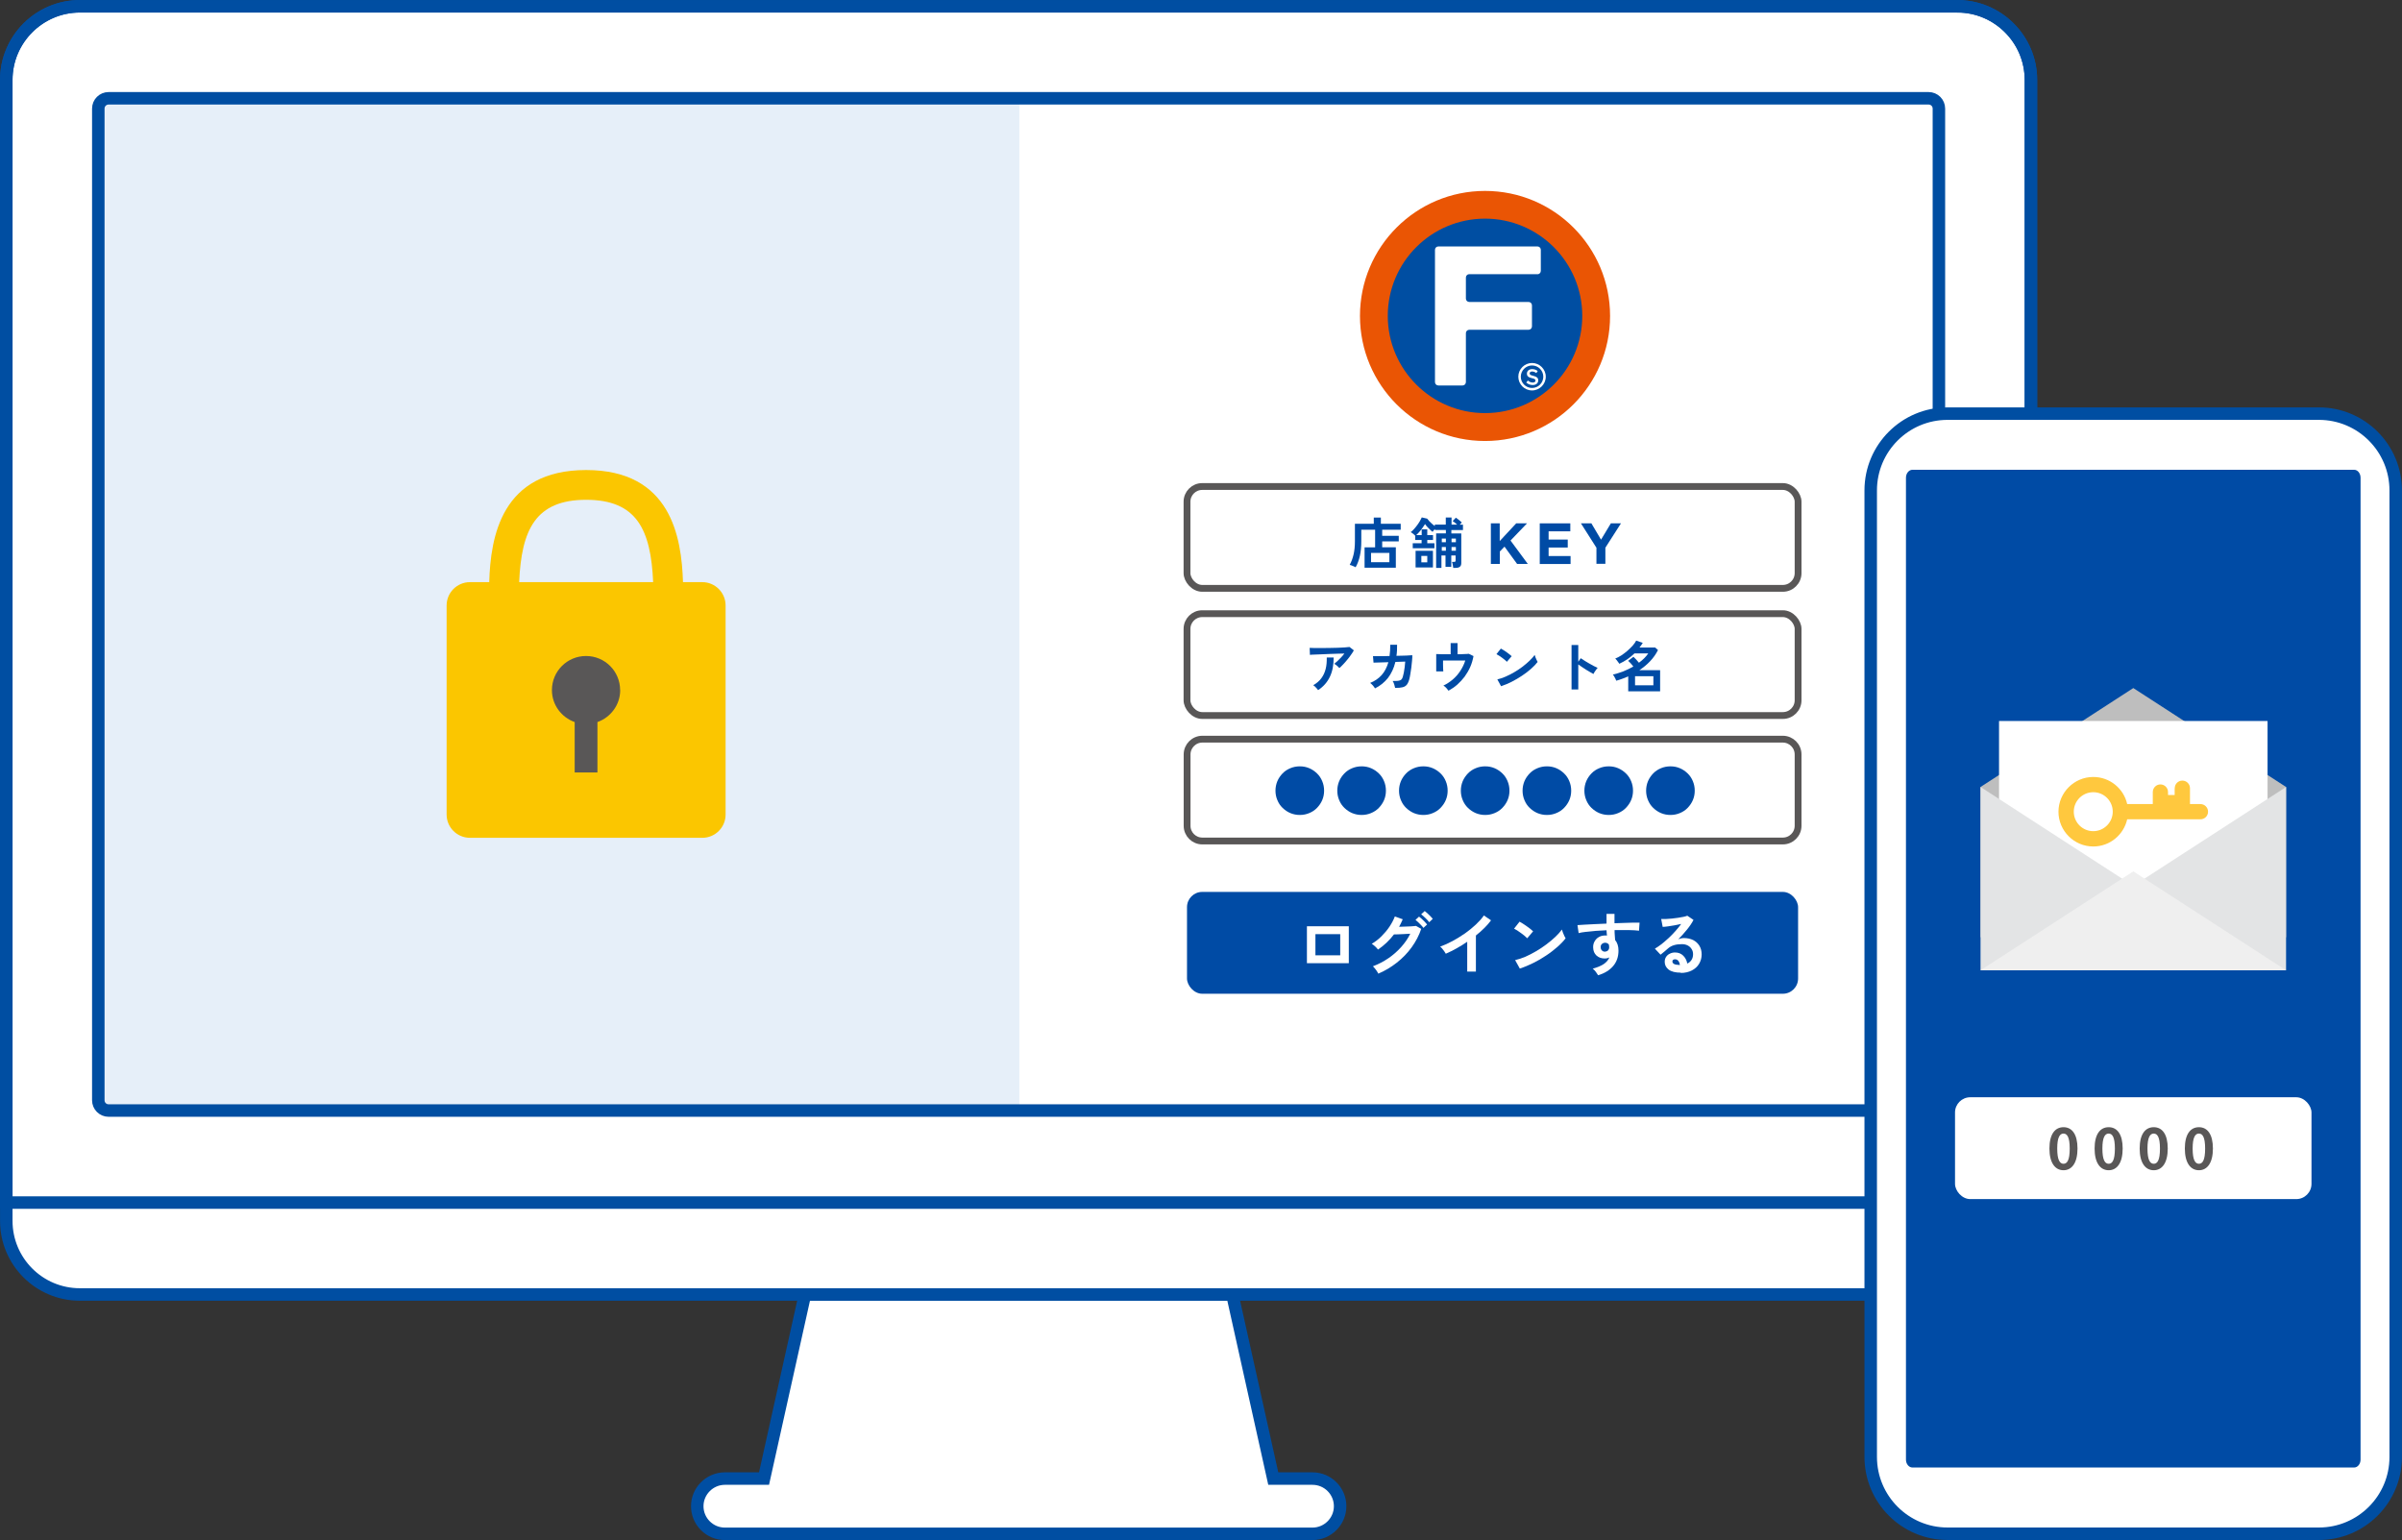 <?xml version="1.0" encoding="UTF-8"?>
<svg id="design" xmlns="http://www.w3.org/2000/svg" width="271.22" height="173.92" viewBox="0 0 271.22 173.92">
  <rect x="0" y="0" width="271.22" height="173.92" fill="#333333" stroke="none"/>
  <g>
    <g>
      <g>
        <g>
          <g>
            <path d="m9.02.71h211.99c4.59,0,8.31,3.73,8.31,8.31v128.85c0,4.59-3.73,8.31-8.31,8.31H9.02c-4.59,0-8.31-3.72-8.31-8.31V9.02C.71,4.43,4.43.71,9.02.71Z" style="fill: #fff; stroke: #004ea2; stroke-miterlimit: 10; stroke-width: 1.41px;"/>
            <path d="m221.01.71H9.02C4.45.71.71,4.45.71,9.02v126.78h228.61V9.02c0-4.57-3.74-8.31-8.31-8.31Z" style="fill: none; stroke: #004ea2; stroke-miterlimit: 10; stroke-width: 1.41px;"/>
            <path d="m12.26,11.1h205.51c.64,0,1.16.52,1.16,1.16v111.99c0,.64-.52,1.16-1.16,1.16H12.26c-.64,0-1.16-.52-1.16-1.16V12.26c0-.64.52-1.16,1.16-1.16Z" style="fill: #fff;"/>
          </g>
          <g>
            <rect x="134.03" y="100.72" width="69" height="11.5" rx="1.72" ry="1.72" style="fill: #004ba5;"/>
            <rect x="134.03" y="69.3" width="69" height="11.5" rx="1.72" ry="1.72" style="fill: none; stroke: #595757; stroke-miterlimit: 10; stroke-width: .77px;"/>
            <rect x="134.03" y="54.94" width="69" height="11.5" rx="1.72" ry="1.72" style="fill: none; stroke: #595757; stroke-miterlimit: 10; stroke-width: .77px;"/>
            <path d="m135.75,83.47h65.55c.95,0,1.73.77,1.73,1.73v8.05c0,.95-.77,1.72-1.72,1.72h-65.55c-.95,0-1.72-.77-1.72-1.72v-8.05c0-.95.77-1.73,1.73-1.73Z" style="fill: none; stroke: #595757; stroke-miterlimit: 10; stroke-width: .77px;"/>
          </g>
        </g>
        <g>
          <path d="m181.8,35.68c0,7.8-6.32,14.12-14.12,14.12s-14.12-6.32-14.12-14.12,6.32-14.12,14.12-14.12,14.12,6.32,14.12,14.12" style="fill: #ea5504;"/>
          <path d="m167.68,46.65c-6.05,0-10.98-4.92-10.98-10.98s4.92-10.98,10.98-10.98,10.98,4.92,10.98,10.98-4.92,10.98-10.98,10.98" style="fill: #004ea2;"/>
          <path d="m173.6,30.97c.21,0,.38-.17.38-.38v-2.38c0-.21-.17-.38-.38-.38h-11.19c-.21,0-.38.17-.38.38v14.94c0,.21.17.38.38.38h2.73c.21,0,.38-.17.38-.38v-5.53c0-.21.17-.38.38-.38h6.7c.21,0,.38-.17.38-.38v-2.38c0-.21-.17-.38-.38-.38h-6.7c-.21,0-.38-.17-.38-.38v-2.38c0-.21.17-.38.38-.38h7.71Z" style="fill: #fff;"/>
          <path d="m172.99,44.09c-.86,0-1.55-.7-1.55-1.55s.7-1.55,1.55-1.55,1.55.7,1.55,1.55-.7,1.55-1.55,1.55m0-2.82c-.7,0-1.27.57-1.27,1.27s.57,1.27,1.27,1.27,1.27-.57,1.27-1.27-.57-1.27-1.27-1.27" style="fill: #fff;"/>
          <path d="m172.34,43.19l.18-.22c.17.14.33.23.55.23.19,0,.31-.09.31-.22h0c0-.13-.07-.2-.39-.27-.37-.09-.58-.2-.58-.52h0c0-.3.25-.51.59-.51.25,0,.46.08.63.22l-.16.23c-.16-.12-.31-.18-.47-.18-.18,0-.28.09-.28.21h0c0,.14.08.2.41.28.37.09.56.22.56.51h0c0,.33-.26.53-.62.53-.27,0-.52-.09-.73-.28" style="fill: #fff;"/>
        </g>
        <g>
          <path d="m154.08,64.12v-2.31h1.19v-1.99h-1.56v1.29c0,.62-.05,1.17-.16,1.66-.11.49-.27.92-.48,1.29-.08-.05-.19-.1-.32-.15-.13-.06-.25-.1-.35-.12.2-.36.34-.76.44-1.18.1-.43.15-.93.15-1.5v-1.96h2.13v-.7h.8v.7h2.24v.67h-2.09v.69h1.87v.63h-1.87v.66h1.54v2.31h-3.52Zm.73-.63h2.07v-1.05h-2.07v1.05Z" style="fill: #004ba5;"/>
          <path d="m162.16,64.13v-3.9h1.1v-.38h-1.24v-.11c-.05.05-.1.11-.15.17-.05.06-.08.11-.11.15-.08-.06-.18-.14-.28-.24-.11-.1-.21-.2-.31-.31s-.19-.22-.26-.33c-.09.15-.19.3-.3.45-.11.16-.23.3-.35.44-.12.14-.24.26-.35.36h.62v-.65h.63v.65h.65v.55h-.65v.37h.81v.56h-2.45v-.56h1v-.37h-.72v-.48s-.08-.08-.14-.14-.13-.11-.2-.16-.12-.09-.17-.11c.12-.08.24-.19.36-.33.13-.14.25-.29.37-.45.12-.16.22-.32.31-.47.09-.16.16-.29.21-.41l.61.14c.06.09.14.18.23.28.1.1.2.2.31.3.11.1.22.18.32.26v-.17h1.24v-.8h.65v.8h.63c-.08-.07-.17-.15-.26-.22-.09-.08-.17-.13-.25-.17l.37-.39c.06.04.14.09.22.16.09.07.17.14.26.21.08.07.15.13.19.19-.03.02-.07.06-.11.1-.04.04-.09.08-.13.13h.37v.61h-1.31v.38h1.12v3.34c0,.19-.05.34-.16.42-.11.09-.27.13-.5.13h-.25c0-.06-.01-.13-.03-.22s-.03-.17-.05-.26-.04-.15-.06-.2h.22c.08,0,.13-.01.15-.03.03-.02.04-.07.04-.14v-.55h-.49v1.28h-.65v-1.28h-.46v1.4h-.64Zm-2.32-.05v-1.88h1.96v1.88h-1.96Zm.65-.58h.67v-.72h-.67v.72Zm2.31-2.27h.46v-.41h-.46v.41Zm0,.96h.46v-.42h-.46v.42Zm1.1-.96h.49v-.41h-.49v.41Zm0,.96h.49v-.42h-.49v.42Z" style="fill: #004ba5;"/>
          <path d="m168.33,59.1h1.01v2l1.86-2h1.22l-1.86,1.94,1.95,2.64h-1.21l-1.42-1.95-.53.55v1.4h-1.01v-4.58Z" style="fill: #004ba5;"/>
          <path d="m173.86,59.1h3.45v.9h-2.45v.93h2.16v.9h-2.16v.96h2.48v.9h-3.48v-4.58Z" style="fill: #004ba5;"/>
          <path d="m180.27,61.87l-1.76-2.77h1.18l1.09,1.84,1.11-1.84h1.14l-1.76,2.75v1.82h-1.01v-1.8Z" style="fill: #004ba5;"/>
          <path d="m151.24,75.45s-.09-.11-.16-.17c-.07-.06-.14-.12-.21-.18-.08-.06-.14-.1-.21-.14.11-.09.23-.19.37-.32.13-.12.27-.26.4-.4s.26-.29.37-.44c-.23,0-.49.01-.79.02s-.6.02-.92.03-.62.02-.91.04c-.29.01-.55.02-.77.03-.22,0-.39.02-.5.03l-.03-.79c.14,0,.32.01.56.02.24,0,.51,0,.8,0s.6,0,.92-.01c.32,0,.62-.01.91-.02.29-.01.55-.02.78-.04s.41-.03.53-.05l.49.38c-.09.17-.2.34-.34.53-.13.19-.27.37-.43.56-.15.18-.3.36-.46.52-.15.16-.29.3-.43.41Zm-2.4,2.49c-.04-.05-.09-.12-.15-.19-.06-.07-.13-.14-.2-.21-.07-.07-.14-.12-.21-.16.39-.22.69-.48.92-.79s.39-.66.49-1.06.13-.82.12-1.28h.78c0,.85-.14,1.58-.43,2.18-.29.61-.73,1.11-1.32,1.5Z" style="fill: #004ba5;"/>
          <path d="m155.25,77.73c-.05-.09-.12-.2-.23-.32-.11-.12-.21-.22-.31-.29.53-.21.96-.51,1.3-.89s.59-.87.76-1.45l-1.68.05-.06-.73c.05,0,.17,0,.35,0s.41,0,.67,0c.27,0,.55-.01.85-.02.06-.39.08-.81.08-1.27h.77c0,.23,0,.44-.01.65-.01.21-.03.41-.06.6.29,0,.56-.02.82-.02.25,0,.47-.02.64-.03.17,0,.28-.01.33-.02,0,.17,0,.38-.03.63-.02.25-.05.5-.08.76-.03.26-.07.5-.11.73-.04.23-.07.41-.11.55-.07.29-.17.5-.28.65-.12.15-.28.25-.49.3-.21.05-.49.08-.84.07-.02-.1-.05-.23-.1-.39-.05-.16-.11-.29-.18-.39.27,0,.47,0,.62-.02s.26-.06.34-.12c.08-.07.14-.17.18-.3.04-.13.08-.29.12-.49.04-.2.07-.41.1-.63.03-.22.05-.43.06-.63l-1.11.04c-.17.71-.46,1.31-.84,1.81-.39.49-.88.89-1.47,1.18Z" style="fill: #004ba5;"/>
          <path d="m163.57,78.01c-.06-.09-.15-.2-.26-.32-.11-.12-.22-.21-.33-.27.38-.18.73-.41,1.06-.69.33-.28.61-.6.85-.97s.43-.75.56-1.17h-2.51c0,.15,0,.3,0,.47,0,.17,0,.32.01.46,0,.14.01.24.02.3h-.8v-1.96c.16,0,.39.02.68.02.3,0,.61,0,.95,0v-1.26h.78v1.26c.28,0,.54,0,.77-.02.23,0,.39-.02.5-.03l.53.26c-.08.43-.2.84-.37,1.23-.17.39-.39.75-.63,1.09-.25.33-.53.63-.83.9-.31.27-.63.49-.96.67Z" style="fill: #004ba5;"/>
          <path d="m170.16,74.74c-.05-.06-.13-.13-.23-.21-.1-.08-.21-.16-.32-.25-.12-.09-.23-.17-.35-.24-.11-.07-.21-.13-.29-.17l.5-.63c.08.05.18.1.29.17.11.07.23.15.35.23.12.08.23.17.33.25.1.08.19.15.25.21l-.53.62Zm-.67,2.75l-.42-.77c.29-.06.61-.17.93-.31.33-.14.65-.31.98-.5s.64-.4.93-.62c.29-.22.56-.45.8-.68.24-.23.43-.45.58-.65.02.07.04.16.08.26.04.1.08.21.13.3s.08.17.12.23c-.2.26-.46.53-.76.79-.3.27-.64.52-1.01.77-.37.25-.76.47-1.16.68-.4.2-.8.37-1.2.5Z" style="fill: #004ba5;"/>
          <path d="m177.45,77.86v-5.02h.76v1.89l.28-.4c.1.07.23.16.4.26.16.11.34.21.53.32.19.11.37.21.54.3.17.09.32.16.44.21-.05.05-.11.11-.17.2-.06.08-.12.17-.18.26s-.1.17-.13.23c-.1-.05-.22-.12-.37-.21-.15-.08-.3-.18-.47-.28s-.32-.21-.47-.31c-.15-.1-.28-.19-.4-.28v2.83h-.76Z" style="fill: #004ba5;"/>
          <path d="m183.85,78.08v-1.7c-.22.1-.44.19-.67.27-.22.08-.45.16-.68.22-.02-.07-.06-.14-.1-.23-.04-.09-.09-.17-.14-.26s-.1-.15-.15-.2c.4-.09.8-.22,1.2-.37.39-.16.77-.34,1.12-.54-.08-.1-.17-.22-.28-.34-.11-.12-.21-.22-.31-.3l.6-.46c.09.08.19.18.31.31.12.13.22.25.31.36.45-.33.8-.68,1.05-1.05h-1.56c-.25.24-.51.46-.79.65s-.59.37-.92.52c-.02-.04-.06-.11-.12-.18-.05-.07-.11-.15-.17-.23-.06-.08-.12-.14-.17-.18.21-.08.44-.2.68-.35.24-.16.47-.33.7-.53.22-.2.42-.39.6-.59.17-.2.31-.39.39-.56l.74.26c-.06.09-.12.18-.18.27-.06.09-.12.17-.19.25h1.77l.32.29c-.23.46-.53.88-.89,1.26s-.76.71-1.21,1.01h2.34v2.39h-3.61Zm.77-.69h2.07v-1.03h-2.07v1.03Z" style="fill: #004ba5;"/>
          <path d="m146.77,92.03c-.38,0-.73-.07-1.07-.21-.33-.14-.62-.34-.88-.59s-.45-.54-.59-.88c-.14-.33-.21-.69-.21-1.06s.07-.73.21-1.07c.14-.33.34-.62.59-.88s.54-.45.88-.59c.33-.14.69-.21,1.07-.21s.73.07,1.06.21c.33.14.62.34.88.59s.45.54.59.88c.14.33.21.69.21,1.07s-.07.73-.21,1.06c-.14.33-.34.62-.59.88s-.54.45-.88.59c-.33.14-.69.21-1.06.21Z" style="fill: #004ba5;"/>
          <path d="m153.75,92.03c-.38,0-.73-.07-1.07-.21-.33-.14-.62-.34-.88-.59s-.45-.54-.59-.88c-.14-.33-.21-.69-.21-1.06s.07-.73.21-1.07c.14-.33.34-.62.59-.88s.54-.45.88-.59c.33-.14.69-.21,1.07-.21s.73.07,1.06.21c.33.14.62.34.88.59s.45.54.59.88c.14.33.21.69.21,1.07s-.07.73-.21,1.06c-.14.33-.34.62-.59.88s-.54.45-.88.59c-.33.14-.69.21-1.06.21Z" style="fill: #004ba5;"/>
          <path d="m160.72,92.03c-.38,0-.73-.07-1.07-.21-.33-.14-.62-.34-.88-.59s-.45-.54-.59-.88c-.14-.33-.21-.69-.21-1.06s.07-.73.21-1.07c.14-.33.34-.62.59-.88s.54-.45.88-.59c.33-.14.69-.21,1.07-.21s.73.07,1.06.21c.33.14.62.34.88.59s.45.54.59.88c.14.33.21.69.21,1.07s-.07.73-.21,1.06c-.14.33-.34.62-.59.88s-.54.45-.88.59c-.33.14-.69.21-1.06.21Z" style="fill: #004ba5;"/>
          <path d="m167.7,92.03c-.38,0-.73-.07-1.07-.21-.33-.14-.62-.34-.88-.59s-.45-.54-.59-.88c-.14-.33-.21-.69-.21-1.06s.07-.73.21-1.07c.14-.33.34-.62.59-.88s.54-.45.88-.59c.33-.14.69-.21,1.07-.21s.73.07,1.06.21c.33.14.62.34.88.59s.45.54.59.88c.14.33.21.69.21,1.07s-.07.73-.21,1.06c-.14.33-.34.62-.59.88s-.54.45-.88.59c-.33.14-.69.21-1.06.21Z" style="fill: #004ba5;"/>
          <path d="m174.67,92.03c-.38,0-.73-.07-1.07-.21-.33-.14-.62-.34-.88-.59s-.45-.54-.59-.88c-.14-.33-.21-.69-.21-1.06s.07-.73.21-1.07c.14-.33.34-.62.59-.88s.54-.45.88-.59c.33-.14.69-.21,1.07-.21s.73.07,1.06.21c.33.14.62.34.88.59s.45.54.59.88c.14.33.21.69.21,1.07s-.07.73-.21,1.06c-.14.33-.34.62-.59.88s-.54.45-.88.59c-.33.14-.69.21-1.06.21Z" style="fill: #004ba5;"/>
          <path d="m181.65,92.03c-.38,0-.73-.07-1.07-.21-.33-.14-.62-.34-.88-.59s-.45-.54-.59-.88c-.14-.33-.21-.69-.21-1.06s.07-.73.21-1.07c.14-.33.34-.62.59-.88s.54-.45.88-.59c.33-.14.69-.21,1.07-.21s.73.07,1.06.21c.33.14.62.34.88.59s.45.54.59.88c.14.33.21.69.21,1.07s-.07.73-.21,1.06c-.14.33-.34.62-.59.88s-.54.45-.88.59c-.33.14-.69.21-1.06.21Z" style="fill: #004ba5;"/>
          <path d="m188.62,92.03c-.38,0-.73-.07-1.07-.21-.33-.14-.62-.34-.88-.59s-.45-.54-.59-.88c-.14-.33-.21-.69-.21-1.06s.07-.73.21-1.07c.14-.33.34-.62.59-.88s.54-.45.88-.59c.33-.14.69-.21,1.07-.21s.73.07,1.06.21c.33.14.62.34.88.59s.45.54.59.88c.14.33.21.69.21,1.07s-.07.73-.21,1.06c-.14.33-.34.62-.59.88s-.54.45-.88.59c-.33.14-.69.21-1.06.21Z" style="fill: #004ba5;"/>
        </g>
        <g>
          <path d="m147.57,108.77v-4.17h4.73v4.17h-4.73Zm.96-.89h2.8v-2.39h-2.8v2.39Z" style="fill: #fff;"/>
          <path d="m155.63,109.95c-.04-.08-.09-.18-.16-.28-.07-.1-.14-.21-.23-.31-.08-.1-.15-.18-.22-.24.63-.24,1.21-.54,1.75-.91.54-.37,1.02-.79,1.44-1.26.42-.47.77-.97,1.03-1.51-.22.01-.45.02-.7.04-.25.01-.47.02-.68.03-.21,0-.36.01-.46.01-.51.67-1.11,1.24-1.8,1.71-.05-.06-.11-.13-.19-.22s-.17-.16-.26-.24c-.09-.08-.18-.14-.26-.19.38-.22.75-.5,1.09-.84.34-.34.65-.7.91-1.09.26-.39.47-.78.61-1.16l.89.32c-.12.29-.26.57-.41.85.17,0,.35-.01.54-.02.19,0,.38-.01.57-.02.18,0,.35-.02.49-.03s.25-.02.31-.03l.59.33c-.25.74-.61,1.43-1.08,2.08-.47.65-1.03,1.23-1.68,1.74-.65.51-1.35.93-2.11,1.25Zm5.09-5.17c-.07-.1-.16-.21-.27-.32-.11-.11-.21-.22-.32-.32-.11-.1-.21-.19-.3-.26l.4-.37c.08.06.18.14.3.25.12.11.23.23.35.34.11.12.2.22.26.3l-.41.38Zm.66-.63c-.11-.16-.26-.32-.44-.49s-.33-.31-.47-.41l.4-.37c.08.06.18.14.3.25.12.11.24.22.35.34.11.11.2.21.26.29l-.41.39Z" style="fill: #fff;"/>
          <path d="m165.67,109.72v-3.37c-.39.27-.8.52-1.21.75s-.82.43-1.21.6c-.04-.08-.1-.17-.17-.27s-.15-.2-.23-.3-.16-.18-.24-.23c.45-.16.92-.37,1.4-.63.48-.26.95-.55,1.4-.86.45-.32.86-.65,1.23-1,.37-.35.68-.69.91-1.03l.81.55c-.22.3-.48.59-.77.88-.29.29-.61.57-.94.83v4.08h-.97Z" style="fill: #fff;"/>
          <path d="m172.44,105.95c-.07-.07-.16-.16-.28-.26s-.26-.2-.4-.31c-.15-.11-.29-.21-.43-.3-.14-.09-.26-.16-.37-.21l.62-.79c.1.06.23.13.37.22.14.09.28.18.43.29s.29.21.42.31c.13.1.23.19.31.27l-.66.78Zm-.83,3.43l-.53-.96c.37-.08.75-.21,1.16-.38.41-.18.81-.39,1.22-.63.41-.24.8-.5,1.17-.78.37-.28.7-.56,1-.84s.54-.56.73-.82c.02.09.06.2.11.33.05.13.1.26.16.38.06.12.11.22.15.28-.25.33-.57.66-.95.99-.38.33-.8.66-1.26.96-.46.31-.94.59-1.45.84s-1,.46-1.5.62Z" style="fill: #fff;"/>
          <path d="m180.45,110.13c-.06-.1-.15-.23-.25-.37-.1-.14-.22-.27-.36-.37.55-.16.97-.33,1.27-.54.29-.21.5-.45.61-.73-.17.08-.33.12-.5.12-.39,0-.71-.11-.95-.33s-.37-.52-.38-.9c-.01-.26.04-.49.16-.7s.27-.37.48-.49c.21-.12.44-.18.71-.18.04,0,.08,0,.11,0,.03,0,.07,0,.1.01-.01-.09-.02-.19-.03-.29s-.02-.2-.02-.31c-.42.02-.83.04-1.23.07-.4.03-.76.07-1.1.11-.33.04-.61.08-.82.14l-.13-.9c.19-.01.45-.03.79-.05.34-.02.72-.04,1.15-.06s.88-.04,1.34-.06v-1.1h.9v1.06c.4-.02.79-.03,1.16-.04.37-.01.7-.02.99-.03.29,0,.52,0,.68,0l-.06.91c-.3-.04-.7-.06-1.19-.07-.49,0-1.02,0-1.57,0,0,.19,0,.38.02.57.01.19.03.38.04.55.25.3.38.7.38,1.2,0,.69-.2,1.27-.6,1.74-.4.47-.96.82-1.69,1.04Zm.79-2.67c.15-.01.26-.06.34-.15s.12-.2.12-.34c0-.05,0-.1-.01-.15,0-.05-.02-.11-.03-.17-.11-.12-.25-.19-.41-.19-.15,0-.27.05-.37.14-.1.09-.15.21-.14.36,0,.15.04.27.14.37s.21.14.35.14Z" style="fill: #fff;"/>
          <path d="m189.79,109.84c-.62,0-1.08-.12-1.38-.35-.3-.24-.44-.53-.44-.87,0-.22.05-.41.16-.57.11-.16.25-.28.43-.36.18-.09.37-.13.57-.13.38,0,.69.12.93.36.24.24.39.53.46.89.19-.09.35-.22.47-.4.12-.18.18-.4.18-.65,0-.22-.05-.41-.16-.58-.1-.17-.25-.31-.44-.41-.19-.1-.41-.15-.66-.15-.35,0-.65.04-.91.12s-.49.21-.7.4c-.09.08-.22.19-.37.32-.15.13-.3.25-.43.35l-.64-.68c.23-.13.48-.31.75-.51.26-.21.53-.44.8-.69s.53-.52.77-.79c.24-.27.46-.54.65-.8-.22.05-.47.1-.73.15-.26.05-.51.08-.75.12s-.44.05-.61.06l-.17-.89c.14.01.32,0,.53,0,.21-.01.44-.03.68-.05.24-.02.48-.05.71-.09s.44-.07.62-.11c.18-.04.32-.08.41-.12l.7.47c-.18.35-.42.71-.73,1.09s-.64.75-.99,1.1c.09-.04.19-.07.3-.1.11-.02.21-.04.32-.04.41,0,.76.08,1.07.23.3.16.53.37.7.65.17.28.25.6.25.97,0,.39-.1.74-.29,1.06s-.47.57-.82.75-.77.28-1.24.28Zm-.1-.86c-.03-.2-.09-.35-.18-.47s-.22-.18-.38-.18c-.08,0-.15.02-.21.06-.06.04-.08.1-.08.19,0,.11.06.2.17.27.12.07.31.11.59.12.02,0,.03,0,.05,0h.05Z" style="fill: #fff;"/>
        </g>
        <path d="m115.1,11.1H12.26c-.64,0-1.16.52-1.16,1.16v111.99c0,.64.52,1.16,1.16,1.16h102.84V11.1Z" style="fill: #e6eff9;"/>
      </g>
      <g>
        <path d="m79.3,65.74h-2.18c-.16-5.1-1.37-12.66-10.94-12.66s-10.79,7.56-10.94,12.66h-2.18c-1.45,0-2.63,1.18-2.63,2.63v23.62c0,1.44,1.18,2.62,2.63,2.62h26.25c1.44,0,2.62-1.18,2.62-2.62v-23.62c0-1.44-1.18-2.63-2.62-2.63Zm-13.12-9.3c5.73,0,7.31,3.38,7.57,9.3h-15.13c.26-5.92,1.84-9.3,7.57-9.3Z" style="fill: #fbc600;"/>
        <path d="m70.02,77.93c0-2.13-1.72-3.85-3.85-3.85s-3.85,1.72-3.85,3.85c0,1.67,1.08,3.08,2.57,3.61v5.69h2.57v-5.69c1.49-.53,2.57-1.94,2.57-3.61Z" style="fill: #595757;"/>
      </g>
    </g>
    <path d="m12.26,11.1h205.51c.64,0,1.16.52,1.16,1.16v111.99c0,.64-.52,1.16-1.16,1.16H12.26c-.64,0-1.16-.52-1.16-1.16V12.26c0-.64.52-1.16,1.16-1.16Z" style="fill: none; stroke: #004ea2; stroke-miterlimit: 10; stroke-width: 1.41px;"/>
    <path d="m148.19,166.97h-4.42l-4.62-20.78h-48.26l-4.62,20.78h-4.42c-1.71,0-3.12,1.4-3.12,3.12s1.4,3.12,3.12,3.12h66.35c1.71,0,3.12-1.4,3.12-3.12s-1.4-3.12-3.12-3.12Z" style="fill: #fff; stroke: #004ea2; stroke-miterlimit: 10; stroke-width: 1.41px;"/>
  </g>
  <g>
    <g>
      <path d="m219.91,46.71h41.93c4.79,0,8.67,3.89,8.67,8.67v109.15c0,4.79-3.89,8.67-8.67,8.67h-41.93c-4.79,0-8.68-3.89-8.68-8.68V55.38c0-4.79,3.89-8.67,8.67-8.67Z" style="fill: #fff; stroke: #004ea2; stroke-miterlimit: 10; stroke-width: 1.41px;"/>
      <path d="m266.54,164.83c0,.49-.33.89-.72.89h-49.88c-.4,0-.73-.4-.73-.89V53.95c0-.49.33-.9.73-.9h49.88c.39,0,.72.4.72.9v110.88Z" style="fill: #004ba5;"/>
    </g>
    <rect x="220.75" y="123.91" width="40.25" height="11.5" rx="1.72" ry="1.72" style="fill: #fff;"/>
    <g>
      <polygon points="240.88 77.7 223.63 88.87 223.63 105.84 258.13 105.84 258.13 88.87 240.88 77.7" style="fill: #bebebe;"/>
      <rect x="225.72" y="81.42" width="30.32" height="24.15" style="fill: #fff;"/>
      <path d="m245.55,89.01v.77s-.75,0-.75,0v-.34c0-.48-.39-.86-.86-.86s-.86.39-.86.86v1.36h-2.89c-.39-1.75-1.96-3.06-3.83-3.06-2.16,0-3.92,1.76-3.93,3.92,0,2.16,1.76,3.93,3.93,3.93,1.87,0,3.43-1.31,3.83-3.07h8.27c.48,0,.86-.38.86-.86s-.39-.86-.86-.86h-1.18s0-1.02,0-1.02v-.77c0-.48-.39-.86-.86-.86-.48,0-.86.38-.86.86Zm-9.19,4.85c-1.22,0-2.2-.99-2.2-2.2,0-1.22.99-2.2,2.2-2.2,1.22,0,2.2.99,2.2,2.2s-.99,2.2-2.2,2.2Z" style="fill: #ffc83e;"/>
      <g>
        <polygon points="240.88 100.04 223.63 88.87 223.63 109.57 258.13 109.57 258.13 88.87 240.88 100.04" style="fill: #e3e4e5;"/>
        <polygon points="240.88 98.4 258.13 109.57 223.63 109.57 240.88 98.4" style="fill: #efefef;"/>
      </g>
    </g>
    <path d="m246.7,129.7c0-1.62.63-2.41,1.59-2.41s1.58.8,1.58,2.41-.63,2.45-1.58,2.45-1.59-.83-1.59-2.45Zm2.29,0c0-1.31-.3-1.69-.7-1.69s-.71.38-.71,1.69.3,1.72.71,1.72.7-.4.7-1.72Z" style="fill: #595757;"/>
    <path d="m241.6,129.7c0-1.62.63-2.41,1.59-2.41s1.58.8,1.58,2.41-.63,2.45-1.58,2.45-1.59-.83-1.59-2.45Zm2.29,0c0-1.31-.3-1.69-.7-1.69s-.71.38-.71,1.69.3,1.72.71,1.72.7-.4.7-1.72Z" style="fill: #595757;"/>
    <path d="m236.51,129.7c0-1.62.63-2.41,1.59-2.41s1.58.8,1.58,2.41-.63,2.45-1.58,2.45-1.59-.83-1.59-2.45Zm2.29,0c0-1.31-.3-1.69-.7-1.69s-.71.38-.71,1.69.3,1.72.71,1.72.7-.4.7-1.72Z" style="fill: #595757;"/>
    <path d="m231.41,129.7c0-1.62.63-2.41,1.59-2.41s1.58.8,1.58,2.41-.63,2.45-1.58,2.45-1.59-.83-1.59-2.45Zm2.29,0c0-1.31-.3-1.69-.7-1.69s-.71.38-.71,1.69.3,1.72.71,1.72.7-.4.7-1.72Z" style="fill: #595757;"/>
  </g>
</svg>